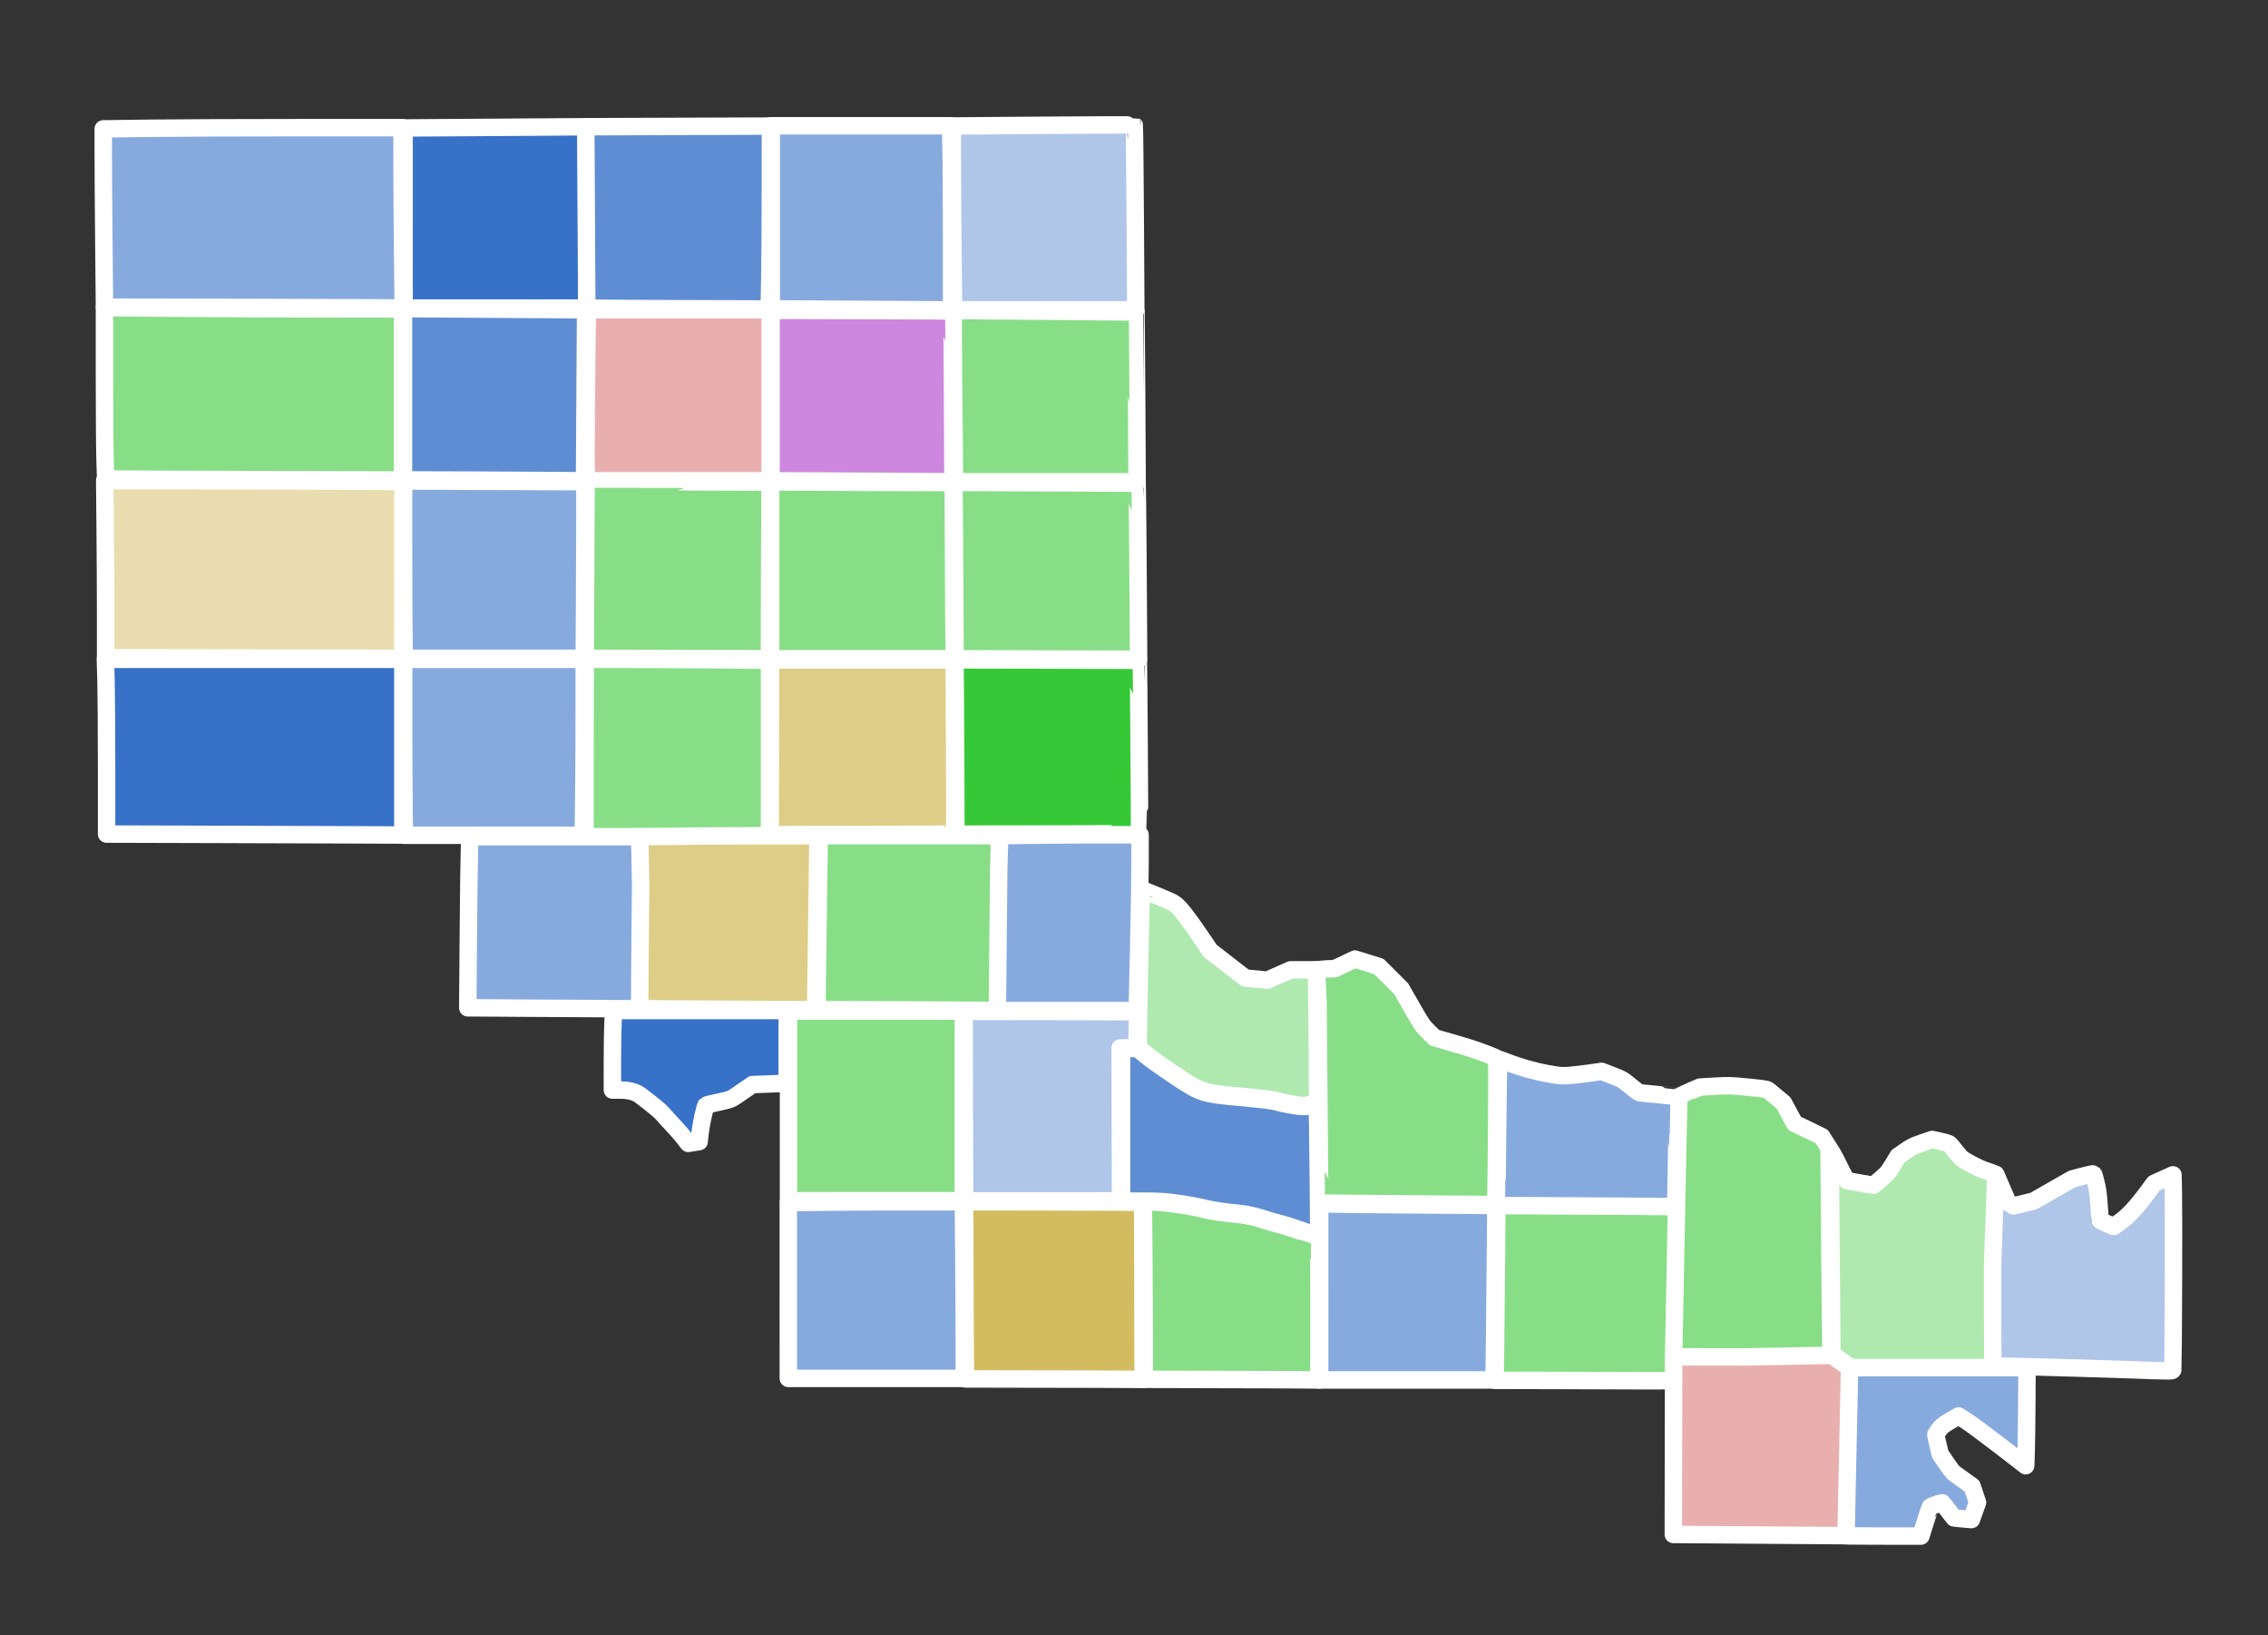 <?xml version="1.0" encoding="UTF-8" standalone="no"?>
<!-- Created with Inkscape (http://www.inkscape.org/) -->

<svg
   xmlns:dc="http://purl.org/dc/elements/1.1/"
   xmlns:cc="http://creativecommons.org/ns#"
   xmlns:rdf="http://www.w3.org/1999/02/22-rdf-syntax-ns#"
   xmlns:svg="http://www.w3.org/2000/svg"
   xmlns="http://www.w3.org/2000/svg"
   xmlns:sodipodi="http://sodipodi.sourceforge.net/DTD/sodipodi-0.dtd"
   xmlns:inkscape="http://www.inkscape.org/namespaces/inkscape"
   sodipodi:docname="drawing-8.svg"
   inkscape:version="0.92.4 (5da689c313, 2019-01-14)"
   width="86mm"
   height="62mm"
   viewBox="0 0 86 62"
   version="1.1"
   id="svg8">
  <rect x="0" y="0" width="86" height="62" fill="#333333" stroke="none"/>
  <defs
     id="defs2" />
  <sodipodi:namedview
     id="base"
     pagecolor="#ffffff"
     bordercolor="#666666"
     borderopacity="1.0"
     inkscape:pageopacity="0.0"
     inkscape:pageshadow="2"
     inkscape:zoom="0.5"
     inkscape:cx="338.32594"
     inkscape:cy="-95.134201"
     inkscape:document-units="mm"
     inkscape:current-layer="layer1"
     showgrid="false"
     inkscape:window-width="1366"
     inkscape:window-height="705"
     inkscape:window-x="-8"
     inkscape:window-y="-8"
     inkscape:window-maximized="1" />
  <g
     inkscape:label="Layer 1"
     inkscape:groupmode="layer"
     id="layer1"
     transform="translate(0,-235)">
    <path
       style="opacity:1;fill:#87aade;fill-opacity:1;stroke:#ffffff;stroke-width:0.661;stroke-linejoin:round;stroke-miterlimit:4;stroke-dasharray:none;stroke-dashoffset:0;stroke-opacity:1;paint-order:normal"
       d="m 31.061,246.72 -1.816,-0.009 v -3.472 -3.472 h 3.396 3.396 l 0.023,0.697 c 0.013,0.383 0.023,1.954 0.023,3.49 v 2.794 l -1.603,-0.009 c -0.882,-0.005 -2.421,-0.013 -3.42,-0.018 z"
       id="path899"
       inkscape:connector-curvature="0" />
    <path
       style="opacity:1;fill:#afc6e9;fill-opacity:1;stroke:#ffffff;stroke-width:0.661;stroke-linejoin:round;stroke-miterlimit:4;stroke-dasharray:none;stroke-dashoffset:0;stroke-opacity:1;paint-order:normal"
       d="m 36.136,244.561 c -0.013,-1.202 -0.024,-2.77 -0.024,-3.485 v -1.3 l 3.44,-0.026 c 1.892,-0.015 3.448,-0.018 3.457,-0.009 0.01,0.009 0.027,1.59 0.038,3.511 l 0.021,3.494 h -3.455 -3.455 z"
       id="path901"
       inkscape:connector-curvature="0" />
    <path
       style="opacity:1;fill:#87de87;fill-opacity:1;stroke:#ffffff;stroke-width:0.661;stroke-linejoin:round;stroke-miterlimit:4;stroke-dasharray:none;stroke-dashoffset:0;stroke-opacity:1;paint-order:normal"
       d="m 36.171,250.954 c -0.013,-1.272 -0.024,-2.733 -0.024,-3.247 l -3e-5,-0.935 3.464,0.026 c 1.905,0.015 3.466,0.029 3.468,0.032 0.002,0.003 0.012,1.452 0.022,3.221 l 0.017,3.216 h -3.462 -3.462 z"
       id="path903"
       inkscape:connector-curvature="0" />
    <path
       style="opacity:1;fill:#cd87de;fill-opacity:1;stroke:#ffffff;stroke-width:0.661;stroke-linejoin:round;stroke-miterlimit:4;stroke-dasharray:none;stroke-dashoffset:0;stroke-opacity:1;paint-order:normal"
       d="m 31.851,253.24 -2.613,-0.009 -10e-6,-3.233 v -3.233 l 3.426,0.009 c 1.884,0.005 3.429,0.013 3.433,0.018 0.004,0.005 0.014,1.463 0.023,3.242 l 0.016,3.233 -0.835,-0.009 c -0.459,-0.005 -2.011,-0.013 -3.449,-0.018 z"
       id="path905"
       inkscape:connector-curvature="0" />
    <path
       style="opacity:1;fill:#e9afaf;fill-opacity:1;stroke:#ffffff;stroke-width:0.661;stroke-linejoin:round;stroke-miterlimit:4;stroke-dasharray:none;stroke-dashoffset:0;stroke-opacity:1;paint-order:normal"
       d="m 22.222,251.982 c 2e-5,-0.687 0.011,-2.146 0.024,-3.242 l 0.024,-1.993 h 3.467 3.467 v 3.242 3.242 h -3.49 -3.49 z"
       id="path907"
       inkscape:connector-curvature="0" />
    <path
       style="opacity:1;fill:#5f8dd3;fill-opacity:1;stroke:#ffffff;stroke-width:0.661;stroke-linejoin:round;stroke-miterlimit:4;stroke-dasharray:none;stroke-dashoffset:0;stroke-opacity:1;paint-order:normal"
       d="m 17.931,253.204 -2.631,-0.009 v -3.247 -3.247 l 6.969,0.044 c -0.064,0.02 -0.071,0.013 -0.064,0.02 0.007,0.006 0.045,-0.088 0,0 l -0.04,6.465 -0.801,-0.009 c -0.441,-0.005 -1.985,-0.013 -3.432,-0.018 z"
       id="path909"
       inkscape:connector-curvature="0"
       sodipodi:nodetypes="ccccccccccc" />
    <path
       style="opacity:1;fill:#87de87;fill-opacity:1;stroke:#ffffff;stroke-width:0.661;stroke-linejoin:round;stroke-miterlimit:4;stroke-dasharray:none;stroke-dashoffset:0;stroke-opacity:1;paint-order:normal"
       d="m 5.357,253.169 -1.35,-0.009 -0.023,-0.696 c -0.013,-0.383 -0.023,-1.844 -0.023,-3.248 v -2.551 l 3.248,0.024 c 1.787,0.013 4.33,0.024 5.652,0.024 h 2.404 v 3.242 3.242 l -4.279,-0.009 c -2.353,-0.005 -4.886,-0.013 -5.629,-0.018 z"
       id="path911"
       inkscape:connector-curvature="0" />
    <path
       style="opacity:1;fill:#e9ddaf;fill-opacity:1;stroke:#ffffff;stroke-width:0.661;stroke-linejoin:round;stroke-miterlimit:4;stroke-dasharray:none;stroke-dashoffset:0;stroke-opacity:1;paint-order:normal"
       d="m 8.171,259.944 -4.166,-0.006 -2e-5,-1.535 c -1e-5,-0.844 -0.007,-2.355 -0.017,-3.357 l -0.017,-1.823 h 3.094 c 1.702,0 4.246,0.007 5.654,0.017 l 2.56,0.017 v 3.353 3.353 l -1.472,-0.006 c -0.81,-0.003 -3.347,-0.009 -5.638,-0.012 z"
       id="path913"
       inkscape:connector-curvature="0" />
    <path
       style="opacity:1;fill:#3771c8;fill-opacity:1;stroke:#ffffff;stroke-width:0.661;stroke-linejoin:round;stroke-miterlimit:4;stroke-dasharray:none;stroke-dashoffset:0;stroke-opacity:1;paint-order:normal"
       d="m 7.364,266.632 -3.322,-0.009 -9e-5,-2.542 c -5e-5,-1.398 -0.011,-2.889 -0.023,-3.313 l -0.023,-0.771 h 5.64 5.64 v 3.331 3.331 l -2.294,-0.009 c -1.262,-0.005 -3.789,-0.013 -5.616,-0.018 z"
       id="path919"
       inkscape:connector-curvature="0" />
    <path
       style="opacity:1;fill:#87aade;fill-opacity:1;stroke:#ffffff;stroke-width:0.661;stroke-linejoin:round;stroke-miterlimit:4;stroke-dasharray:none;stroke-dashoffset:0;stroke-opacity:1;paint-order:normal"
       d="m 15.323,265.921 c -0.009,-0.412 -0.016,-1.913 -0.016,-3.336 v -2.588 h 3.423 3.423 v 1.918 c 0,1.055 -0.007,2.556 -0.017,3.336 l -0.017,1.418 h -3.39 -3.39 z"
       id="path923"
       inkscape:connector-curvature="0" />
    <path
       style="opacity:1;fill:#87de87;fill-opacity:1;stroke:#ffffff;stroke-width:0.661;stroke-linejoin:round;stroke-miterlimit:4;stroke-dasharray:none;stroke-dashoffset:0;stroke-opacity:1;paint-order:normal"
       d="m 22.184,263.426 c 1.5e-4,-1.784 0.007,-3.285 0.016,-3.336 l 0.015,-0.093 1.417,2e-5 c 0.779,0 2.346,0.007 3.482,0.017 l 2.065,0.017 v 3.307 3.307 l -0.46,0.374 c -0.372,10e-6 -1.476,0.136 -2.447,0.145 -1.725,0.016 -1.449,0.009 -1.461,-0.037 -0.01,-0.041 0.046,0.959 0.043,0.995 -0.003,0.041 -0.962,-0.461 -1.805,-0.951 l -0.866,-0.503 z"
       id="path925"
       inkscape:connector-curvature="0"
       sodipodi:nodetypes="ccccccccccccscc" />
    <path
       style="opacity:1;fill:#decd87;fill-opacity:1;stroke:#ffffff;stroke-width:0.661;stroke-linejoin:round;stroke-miterlimit:4;stroke-dasharray:none;stroke-dashoffset:0;stroke-opacity:1;paint-order:normal"
       d="m 29.212,263.334 0.007,-3.313 h 3.481 3.481 l 0.017,3.29 c 0.01,1.809 0.011,3.297 0.002,3.305 -0.009,0.009 -1.586,0.019 -3.505,0.023 l -3.489,0.007 z"
       id="path927"
       inkscape:connector-curvature="0" />
    <path
       style="opacity:1;fill:#37c837;fill-opacity:1;stroke:#ffffff;stroke-width:0.661;stroke-linejoin:round;stroke-miterlimit:4;stroke-dasharray:none;stroke-dashoffset:0;stroke-opacity:1;paint-order:normal"
       d="m 36.237,263.736 c -0.006,-1.59 -0.016,-3.078 -0.022,-3.305 l -0.011,-0.414 3.479,0.007 c 1.914,0.005 3.481,0.009 3.484,0.012 0.008,0.007 0.052,6.56 0.044,6.569 -0.004,0.005 -1.573,0.012 -3.486,0.015 l -3.478,0.006 z"
       id="path931"
       inkscape:connector-curvature="0" />
    <path
       style="opacity:1;fill:#87de87;fill-opacity:1;stroke:#ffffff;stroke-width:0.661;stroke-linejoin:round;stroke-miterlimit:4;stroke-dasharray:none;stroke-dashoffset:0;stroke-opacity:1;paint-order:normal"
       d="m 37.049,259.981 -0.835,-0.005 -0.011,-2.521 c -0.006,-1.387 -0.016,-2.891 -0.022,-3.343 l -0.011,-0.822 3.471,0.012 c 1.909,0.007 3.475,0.016 3.48,0.021 0.007,0.006 0.047,4.787 0.051,6.227 l 0.002,0.443 -2.644,-0.005 c -1.454,-0.003 -3.02,-0.006 -3.479,-0.009 z"
       id="path933"
       inkscape:connector-curvature="0" />
    <path
       style="opacity:1;fill:#87de87;fill-opacity:1;stroke:#ffffff;stroke-width:0.661;stroke-linejoin:round;stroke-miterlimit:4;stroke-dasharray:none;stroke-dashoffset:0;stroke-opacity:1;paint-order:normal"
       d="m 29.222,256.624 v -3.353 l 2.434,0.012 c 1.338,0.006 2.896,0.012 3.462,0.012 l 1.028,1e-5 0.011,2.784 c 0.006,1.531 0.016,3.035 0.022,3.341 l 0.011,0.557 h -3.484 -3.484 z"
       id="path935"
       inkscape:connector-curvature="0" />
    <path
       style="opacity:1;fill:#87de87;fill-opacity:1;stroke:#ffffff;stroke-width:0.661;stroke-linejoin:round;stroke-miterlimit:4;stroke-dasharray:none;stroke-dashoffset:0;stroke-opacity:1;paint-order:normal"
       d="m 23.156,259.963 -0.962,-0.005 0.013,-3.346 c 0.007,-1.84 0.015,-3.348 0.018,-3.352 0.003,-0.003 1.574,-3.9e-4 3.491,0.006 l 3.485,0.013 -0.012,1.842 c -0.006,1.013 -0.012,2.52 -0.012,3.348 v 1.506 l -2.53,-0.004 c -1.392,-0.003 -2.963,-0.006 -3.492,-0.009 z"
       id="path937"
       inkscape:connector-curvature="0" />
    <path
       style="opacity:1;fill:#87aade;fill-opacity:1;stroke:#ffffff;stroke-width:0.661;stroke-linejoin:round;stroke-miterlimit:4;stroke-dasharray:none;stroke-dashoffset:0;stroke-opacity:1;paint-order:normal"
       d="m 15.315,258.93 c -0.006,-0.566 -0.012,-2.079 -0.012,-3.362 v -2.333 l 2.581,0.012 c 1.42,0.006 2.967,0.012 3.438,0.012 h 0.857 l -10e-6,1.39 c -10e-6,0.764 -0.005,2.272 -0.012,3.35 l -0.012,1.96 h -3.414 -3.414 z"
       id="path939"
       inkscape:connector-curvature="0" />
    <path
       style="opacity:1;fill:#87aade;fill-opacity:1;stroke:#ffffff;stroke-width:0.661;stroke-linejoin:round;stroke-miterlimit:4;stroke-dasharray:none;stroke-dashoffset:0;stroke-opacity:1;paint-order:normal"
       d="m 19.276,273.219 -1.539,-0.009 0.022,-2.832 c 0.012,-1.558 0.032,-3.018 0.043,-3.244 l 0.021,-0.412 h 3.217 3.217 l 1.345,1.792 c -0.006,1.191 -0.442,2.94 -0.454,3.543 l 0.457,1.198 -3.103,-0.017 c -0.929,-0.005 -2.381,-0.012 -3.228,-0.018 z"
       id="path941"
       inkscape:connector-curvature="0"
       sodipodi:nodetypes="ccccccccccccc" />
    <path
       style="opacity:1;fill:#decd87;fill-opacity:1;stroke:#ffffff;stroke-width:0.661;stroke-linejoin:round;stroke-miterlimit:4;stroke-dasharray:none;stroke-dashoffset:0;stroke-opacity:1;paint-order:normal"
       d="m 25.607,273.254 -1.351,-0.009 0.007,-1.464 c 0.004,-0.805 0.03,-3.256 0.03,-3.256 l -0.036,-1.803 1.081,-0.012 c 0.562,-0.012 2.07,-0.023 3.35,-0.023 l 2.328,-6e-5 -0.022,1.71 c -0.012,0.941 -0.032,2.424 -0.044,3.297 l -0.022,1.587 -1.986,-0.009 c -1.093,-0.005 -2.594,-0.012 -3.337,-0.018 z"
       id="path943"
       inkscape:connector-curvature="0"
       sodipodi:nodetypes="cccccccccccccc" />
    <path
       style="opacity:1;fill:#3771c8;fill-opacity:1;stroke:#ffffff;stroke-width:0.661;stroke-linejoin:round;stroke-miterlimit:4;stroke-dasharray:none;stroke-dashoffset:0;stroke-opacity:1;paint-order:normal"
       d="m 25.95,278.156 c -0.081,-0.108 -0.274,-0.33 -0.43,-0.494 -0.156,-0.164 -0.33,-0.355 -0.388,-0.425 -0.09,-0.11 -0.409,-0.373 -0.853,-0.706 -0.183,-0.137 -0.43,-0.203 -0.766,-0.203 h -0.292 l 1.5e-4,-1.061 c 7e-5,-0.584 0.01,-1.262 0.023,-1.508 l 0.023,-0.447 h 3.292 3.292 v 1.38 1.38 l -0.658,0.024 -0.658,0.024 -0.21,0.143 c -0.116,0.079 -0.301,0.207 -0.412,0.285 -0.175,0.123 -0.262,0.154 -0.66,0.238 -0.252,0.053 -0.467,0.105 -0.477,0.115 -0.044,0.044 -0.189,0.705 -0.226,1.028 l -0.04,0.355 -0.206,0.033 -0.206,0.033 z"
       id="path945"
       inkscape:connector-curvature="0" />
    <path
       style="opacity:1;fill:#87de87;fill-opacity:1;stroke:#ffffff;stroke-width:0.661;stroke-linejoin:round;stroke-miterlimit:4;stroke-dasharray:none;stroke-dashoffset:0;stroke-opacity:1;paint-order:normal"
       d="m 33.833,273.286 -2.855,-0.009 0.022,-1.85 c 0.012,-1.018 0.032,-2.501 0.044,-3.297 l 0.022,-1.447 h 3.42 3.42 l -0.021,0.377 c -0.011,0.207 2.122,1.819 1.407,3.268 l -1.472,2.985 -0.566,-0.009 c -0.311,-0.005 -1.85,-0.012 -3.42,-0.018 z"
       id="path947"
       inkscape:connector-curvature="0"
       sodipodi:nodetypes="ccccccccscccc" />
    <path
       style="opacity:1;fill:#87de87;fill-opacity:1;stroke:#ffffff;stroke-width:0.661;stroke-linejoin:round;stroke-miterlimit:4;stroke-dasharray:none;stroke-dashoffset:0;stroke-opacity:1;paint-order:normal"
       d="m 29.899,276.929 v -3.596 h 3.315 3.315 v 3.596 3.596 h -3.315 -3.315 z"
       id="path953"
       inkscape:connector-curvature="0" />
    <path
       style="opacity:1;fill:#87aade;fill-opacity:1;stroke:#ffffff;stroke-width:0.661;stroke-linejoin:round;stroke-miterlimit:4;stroke-dasharray:none;stroke-dashoffset:0;stroke-opacity:1;paint-order:normal"
       d="m 29.891,283.928 v -3.332 l 1.246,-0.016 c 0.686,-0.009 2.179,-0.017 3.32,-0.017 l 2.073,-3e-5 0.017,1.953 c 0.009,1.074 0.017,2.581 0.017,3.349 l 2e-5,1.395 h -3.336 -3.336 z"
       id="path959"
       inkscape:connector-curvature="0" />
    <path
       style="opacity:1;fill:#d3bc5f;fill-opacity:1;stroke:#ffffff;stroke-width:0.661;stroke-linejoin:round;stroke-miterlimit:4;stroke-dasharray:none;stroke-dashoffset:0;stroke-opacity:1;paint-order:normal"
       d="m 39.201,287.285 -2.589,-0.005 -0.011,-1.004 c -0.006,-0.552 -0.013,-2.064 -0.016,-3.359 l -0.005,-2.355 3.363,0.005 c 1.85,0.003 3.369,0.012 3.377,0.02 0.008,0.007 0.017,1.521 0.02,3.363 l 0.006,3.349 -0.777,-0.005 c -0.427,-0.005 -1.942,-0.006 -3.367,-0.009 z"
       id="path963"
       inkscape:connector-curvature="0" />
    <path
       style="opacity:1;fill:#afc6e9;fill-opacity:1;stroke:#ffffff;stroke-width:0.661;stroke-linejoin:round;stroke-miterlimit:4;stroke-dasharray:none;stroke-dashoffset:0;stroke-opacity:1;paint-order:normal"
       d="m 36.565,276.94 c -0.007,-1.973 -0.004,-3.597 -0.004,-3.597 0,0 0,0 3.29,0.004 l 3.281,0.013 -4e-5,0.274 c -2e-5,0.15 -0.005,0.457 -0.011,0.681 l -0.011,0.407 -0.317,0.005 -0.317,0.005 0.006,2.898 0.006,2.898 h -2.955 -2.955 z"
       id="path965"
       inkscape:connector-curvature="0"
       sodipodi:nodetypes="cccccccccccccc" />
    <path
       style="opacity:1;fill:#afe9af;fill-opacity:1;stroke:#ffffff;stroke-width:0.661;stroke-linejoin:round;stroke-miterlimit:4;stroke-dasharray:none;stroke-dashoffset:0;stroke-opacity:1;paint-order:normal"
       d="m 48.975,276.856 c -0.207,-0.035 -0.452,-0.09 -0.544,-0.121 -0.104,-0.036 -0.586,-0.097 -1.283,-0.16 -1.531,-0.141 -1.581,-0.156 -2.55,-0.796 -0.396,-0.261 -0.88,-0.603 -1.077,-0.76 l -0.358,-0.285 -0.002,-0.403 c -0.002,-0.451 0.108,-5.59 0.12,-5.604 0.004,-0.005 0.29,0.109 0.636,0.252 0.625,0.259 0.63,0.262 0.849,0.5 0.121,0.132 0.423,0.539 0.672,0.906 l 0.453,0.666 0.665,0.515 0.665,0.515 0.418,0.04 0.418,0.04 0.442,-0.196 0.442,-0.196 h 0.49 0.49 l 0.026,2.51 c 0.014,1.38 0.017,2.519 0.005,2.531 -0.024,0.024 -0.468,0.114 -0.548,0.111 -0.029,-0.001 -0.222,-0.031 -0.429,-0.066 z"
       id="path967"
       inkscape:connector-curvature="0" />
    <path
       style="opacity:1;fill:#5f8dd3;fill-opacity:1;stroke:#ffffff;stroke-width:0.661;stroke-linejoin:round;stroke-miterlimit:4;stroke-dasharray:none;stroke-dashoffset:0;stroke-opacity:1;paint-order:normal"
       d="m 49.387,281.659 c -0.328,-0.115 -0.726,-0.241 -0.884,-0.28 -0.158,-0.038 -0.355,-0.094 -0.438,-0.123 -0.323,-0.114 -0.758,-0.221 -0.993,-0.243 -0.613,-0.057 -1.114,-0.131 -1.421,-0.21 -0.183,-0.047 -0.61,-0.126 -0.947,-0.175 -0.511,-0.074 -0.745,-0.089 -1.394,-0.089 l -0.781,-1.3e-4 v -2.894 -2.894 h 0.3 0.3 l 0.34,0.277 c 0.187,0.152 0.674,0.499 1.083,0.77 1.004,0.666 1.032,0.675 2.555,0.815 0.769,0.071 1.189,0.125 1.333,0.171 0.116,0.037 0.383,0.094 0.594,0.126 0.327,0.05 0.421,0.052 0.641,0.015 0.142,-0.024 0.264,-0.038 0.272,-0.03 0.018,0.018 0.069,4.978 0.051,4.976 -0.008,-0.001 -0.282,-0.096 -0.61,-0.211 z"
       id="path969"
       inkscape:connector-curvature="0" />
    <path
       style="opacity:1;fill:#87aade;fill-opacity:1;stroke:#ffffff;stroke-width:0.661;stroke-linejoin:round;stroke-miterlimit:4;stroke-dasharray:none;stroke-dashoffset:0;stroke-opacity:1;paint-order:normal"
       d="m 37.87,268.013 0.035,-1.33 0.827,-0.011 c 0.435,-0.006 1.625,-0.023 2.644,-0.023 h 1.854 l -7.9e-4,1.079 c -4e-4,0.593 -0.024,2.057 -0.052,3.254 -0.028,1.196 -0.051,2.21 -0.052,2.254 l -7.9e-4,0.079 h -2.635 l -2.671,-4.3e-4 z"
       id="path971"
       inkscape:connector-curvature="0"
       sodipodi:nodetypes="ccsscccccccc" />
    <path
       style="opacity:1;fill:#87aade;fill-opacity:1;stroke:#ffffff;stroke-width:0.661;stroke-linejoin:round;stroke-miterlimit:4;stroke-dasharray:none;stroke-dashoffset:0;stroke-opacity:1;paint-order:normal"
       d="m 8.594,246.654 -4.633,-0.009 -0.023,-2.447 c -0.013,-1.346 -0.023,-2.866 -0.023,-3.379 l -3e-5,-0.933 1.742,-0.023 c 0.958,-0.013 3.508,-0.023 5.665,-0.023 h 3.923 v 1.362 c 0,0.749 0.011,2.288 0.023,3.42 l 0.023,2.058 -1.032,-0.009 c -0.568,-0.005 -3.117,-0.012 -5.665,-0.018 z"
       id="path973"
       inkscape:connector-curvature="0" />
    <path
       style="opacity:1;fill:#3771c8;fill-opacity:1;stroke:#ffffff;stroke-width:0.661;stroke-linejoin:round;stroke-miterlimit:4;stroke-dasharray:none;stroke-dashoffset:0;stroke-opacity:1;paint-order:normal"
       d="m 15.322,243.266 v -3.415 l 6.911,-0.046 h -0.02 0.02 v 0 0 l 0.018,6.874 -3.496,0.002 h -3.432 z"
       id="path975"
       inkscape:connector-curvature="0"
       sodipodi:nodetypes="ccccccccccc" />
    <path
       style="opacity:1;fill:#5f8dd3;fill-opacity:1;stroke:#ffffff;stroke-width:0.661;stroke-linejoin:round;stroke-miterlimit:4;stroke-dasharray:none;stroke-dashoffset:0;stroke-opacity:1;paint-order:normal"
       d="m 22.934,246.689 -0.684,-0.011 -0.038,-6.874 c 0.02,0 0.016,0.004 0.02,-1.6e-4 l 4.6e-4,1.6e-4 6.98,-0.024 v 2.357 c 0,1.296 -0.011,2.857 -0.023,3.467 l -0.023,1.111 -2.774,-0.008 c -1.526,-0.004 -3.082,-0.012 -3.458,-0.018 z"
       id="path977"
       inkscape:connector-curvature="0"
       sodipodi:nodetypes="ccccccsccccc" />
    <path
       style="opacity:1;fill:#87de87;fill-opacity:1;stroke:#ffffff;stroke-width:0.661;stroke-linejoin:round;stroke-miterlimit:4;stroke-dasharray:none;stroke-dashoffset:0;stroke-opacity:1;paint-order:normal"
       d="m 46.013,287.301 -2.623,-0.006 -2e-5,-1.222 c -10e-6,-0.672 -0.007,-2.184 -0.017,-3.361 l -0.017,-2.139 0.308,1.1e-4 c 0.454,1.3e-4 1.505,0.146 1.974,0.275 0.265,0.073 0.752,0.144 1.336,0.197 0.296,0.027 0.672,0.113 1.03,0.236 0.102,0.035 0.297,0.09 0.434,0.123 0.137,0.033 0.544,0.161 0.905,0.284 0.361,0.123 0.658,0.224 0.662,0.224 0.004,0 0.007,1.217 0.007,2.704 v 2.704 l -0.688,-0.006 c -0.379,-0.005 -1.869,-0.009 -3.311,-0.012 z"
       id="path979"
       inkscape:connector-curvature="0" />
    <path
       style="opacity:1;fill:#87aade;fill-opacity:1;stroke:#ffffff;stroke-width:0.661;stroke-linejoin:round;stroke-miterlimit:4;stroke-dasharray:none;stroke-dashoffset:0;stroke-opacity:1;paint-order:normal"
       d="m 50.041,283.98 v -3.339 l 1.036,0.015 c 0.57,0.009 2.073,0.022 3.34,0.031 l 2.304,0.016 -0.016,1.938 c -0.009,1.066 -0.024,2.554 -0.033,3.308 l -0.016,1.37 h -3.308 -3.308 z"
       id="path981"
       inkscape:connector-curvature="0" />
    <path
       style="opacity:1;fill:#87de87;fill-opacity:1;stroke:#ffffff;stroke-width:0.661;stroke-linejoin:round;stroke-miterlimit:4;stroke-dasharray:none;stroke-dashoffset:0;stroke-opacity:1;paint-order:normal"
       d="m 53.216,280.64 c -1.739,-0.012 -3.166,-0.026 -3.169,-0.029 -0.004,-0.003 -0.017,-1.406 -0.03,-3.117 -0.013,-1.711 -0.029,-3.703 -0.037,-4.428 l -0.058,-1.297 0.367,-0.033 0.323,-0.012 0.383,-0.181 0.383,-0.181 0.454,0.141 0.454,0.141 0.422,0.421 0.422,0.421 0.402,0.701 c 0.387,0.675 0.411,0.709 0.633,0.929 l 0.23,0.228 0.787,0.227 c 0.662,0.191 1.031,0.319 1.554,0.539 0.029,0.012 0.032,0.391 0.018,2.46 -0.009,1.345 -0.023,2.593 -0.031,2.774 l -0.015,0.329 -0.164,-0.005 c -0.09,-0.003 -1.588,-0.015 -3.327,-0.027 z"
       id="path983"
       inkscape:connector-curvature="0"
       sodipodi:nodetypes="ccsccccccccccccccccscccc" />
    <path
       style="opacity:1;fill:#87aade;fill-opacity:1;stroke:#ffffff;stroke-width:0.661;stroke-linejoin:round;stroke-miterlimit:4;stroke-dasharray:none;stroke-dashoffset:0;stroke-opacity:1;paint-order:normal"
       d="m 59.167,282.103 c -1.301,-0.011 -2.401,-1.444 -2.402,-1.448 -0.011,-0.029 0.05,-5.476 0.062,-5.488 0.008,-0.009 0.126,0.028 0.26,0.082 0.505,0.2 1.095,0.368 1.609,0.459 0.466,0.082 0.514,0.086 0.794,0.067 0.164,-0.011 0.51,-0.051 0.77,-0.088 l 0.473,-0.068 0.397,0.154 c 0.39,0.152 0.401,0.158 0.693,0.4 0.163,0.135 0.319,0.251 0.346,0.257 0.027,0.006 0.362,0.04 0.743,0.075 0.381,0.035 0.695,0.067 0.698,0.07 0.002,0.003 -0.01,0.798 -0.028,1.767 -0.018,0.969 -0.033,1.898 -0.034,2.065 l -10e-4,0.304 -0.99,1.417 c -0.563,-0.003 -2.088,-0.013 -3.389,-0.024 z"
       id="path987"
       inkscape:connector-curvature="0"
       sodipodi:nodetypes="cccccccccccsccccccc" />
    <path
       style="opacity:1;fill:#87de87;fill-opacity:1;stroke:#ffffff;stroke-width:0.661;stroke-linejoin:round;stroke-miterlimit:4;stroke-dasharray:none;stroke-dashoffset:0;stroke-opacity:1;paint-order:normal"
       d="m 59.208,287.339 -2.515,-0.006 0.016,-1.135 c 0.009,-0.624 0.024,-2.114 0.033,-3.311 l 0.016,-2.177 0.945,10e-4 c 1.302,0.002 7.21,0.042 7.22,0.052 0.006,0.006 -0.491,6.555 -0.491,6.555 -4e-4,0.005 -1.392,0.038 -1.859,0.033 -0.467,-0.005 -1.981,-0.009 -3.365,-0.012 z"
       id="path989"
       inkscape:connector-curvature="0"
       sodipodi:nodetypes="ccccccccccc" />
    <path
       style="opacity:1;fill:#e9afaf;fill-opacity:1;stroke:#ffffff;stroke-width:0.661;stroke-linejoin:round;stroke-miterlimit:4;stroke-dasharray:none;stroke-dashoffset:0;stroke-opacity:1;paint-order:normal"
       d="m 63.45,293.176 0.012,-6.733 c 0,0 5.409,-0.094 5.768,-0.072 l 0.23,0.013 0.322,0.227 0.322,0.227 0.407,0.414 c 0,0 1.258,1.36 1.238,2.629 -0.023,1.387 -1.744,3.342 -1.744,3.342 z"
       id="path991"
       inkscape:connector-curvature="0"
       sodipodi:nodetypes="cccccccscc" />
    <path
       style="opacity:1;fill:#87de87;fill-opacity:1;stroke:#ffffff;stroke-width:0.661;stroke-linejoin:round;stroke-miterlimit:4;stroke-dasharray:none;stroke-dashoffset:0;stroke-opacity:1;paint-order:normal"
       d="m 66.141,286.445 -2.679,-0.003 c 0,0 0.188,-9.864 0.2,-9.877 0.005,-0.005 0.187,-0.086 0.404,-0.18 l 0.395,-0.171 0.561,-0.032 c 0.549,-0.031 0.575,-0.03 1.264,0.037 0.543,0.053 0.715,0.078 0.755,0.11 0.029,0.023 0.172,0.141 0.318,0.262 l 0.266,0.221 0.211,0.389 0.211,0.389 0.516,0.25 0.516,0.25 0.138,0.219 0.138,0.219 0.027,3.423 c 0.015,1.883 0.033,3.638 0.04,3.901 l 0.013,0.478 0.025,0.054 -3.318,0.062 z"
       id="path993"
       inkscape:connector-curvature="0"
       sodipodi:nodetypes="ccsccccccccccccccccccc" />
    <path
       style="opacity:1;fill:#afe9af;fill-opacity:1;stroke:#ffffff;stroke-width:0.661;stroke-linejoin:round;stroke-miterlimit:4;stroke-dasharray:none;stroke-dashoffset:0;stroke-opacity:1;paint-order:normal"
       d="m 69.79,286.572 -0.325,-0.229 -0.016,-1.724 c -0.009,-0.948 -0.023,-2.69 -0.032,-3.87 l -0.015,-2.146 0.081,0.124 c 0.044,0.068 0.178,0.327 0.297,0.574 0.145,0.3 0.232,0.454 0.263,0.463 0.026,0.007 0.261,0.05 0.522,0.094 l 0.476,0.08 0.206,-0.176 c 0.331,-0.282 0.347,-0.301 0.54,-0.621 l 0.184,-0.305 0.275,-0.19 c 0.244,-0.169 0.316,-0.205 0.647,-0.318 l 0.372,-0.127 0.319,0.071 c 0.245,0.055 0.329,0.084 0.365,0.127 0.025,0.031 0.133,0.163 0.239,0.295 0.189,0.234 0.2,0.244 0.528,0.425 0.218,0.121 0.434,0.218 0.62,0.278 0.157,0.051 0.295,0.101 0.306,0.112 0.011,0.011 0.925,1.931 1.343,3.612 -0.035,1.915 -1.451,3.44 -1.451,3.526 l 3e-4,0.155 -2.581,1.625 -2.839,-1.625 -0.325,-0.229 z"
       id="path995"
       inkscape:connector-curvature="0"
       sodipodi:nodetypes="ccccccccccccccccccccccccccccc" />
    <path
       style="opacity:1;fill:#afc6e9;fill-opacity:1;stroke:#ffffff;stroke-width:0.661;stroke-linejoin:round;stroke-miterlimit:4;stroke-dasharray:none;stroke-dashoffset:0;stroke-opacity:1;paint-order:normal"
       d="m 81.514,286.957 c -0.968,-0.04 -4.973,-0.156 -5.405,-0.156 h -0.554 l 0.015,-0.304 c -0.015,0.304 -0.011,-3.595 -0.011,-3.595 l 0.118,-3.379 0.456,1.061 c 0,0 -0.013,-0.016 0,0 0.013,0.016 -0.121,-0.074 0,0 l 0.22,0.136 0.379,-0.092 0.379,-0.092 0.732,-0.419 0.732,-0.419 0.397,-0.105 c 0.218,-0.058 0.404,-0.097 0.412,-0.088 0.008,0.009 0.051,0.162 0.095,0.339 0.065,0.262 0.086,0.422 0.115,0.856 0.02,0.294 0.04,0.546 0.046,0.561 0.005,0.015 0.122,0.075 0.258,0.133 l 0.248,0.106 0.256,-0.182 c 0.296,-0.21 0.623,-0.564 1.031,-1.116 l 0.249,-0.337 0.341,-0.155 c 0.188,-0.086 0.374,-0.168 0.374,-0.168 0,0 0.03,0.636 0.02,3.655 -0.007,2.017 -0.018,3.692 -0.024,3.723 -0.011,0.055 -0.017,0.056 -0.352,0.051 -0.187,-0.005 -0.424,-0.009 -0.527,-0.012 z"
       id="path997"
       inkscape:connector-curvature="0"
       sodipodi:nodetypes="csccccccccccccscccccccccccccccc" />
    <path
       style="opacity:1;fill:#87aade;fill-opacity:1;stroke:#ffffff;stroke-width:0.661;stroke-linejoin:round;stroke-miterlimit:4;stroke-dasharray:none;stroke-dashoffset:0;stroke-opacity:1;paint-order:normal"
       d="m 70.147,293.232 -0.143,-0.009 2.6e-4,-0.253 c 1.4e-4,-0.139 0.028,-1.464 0.062,-2.944 0.034,-1.48 0.062,-2.8 0.062,-2.933 l 2.5e-4,-0.242 h 3.367 3.367 l -0.008,1.346 c -0.004,0.74 -0.016,1.577 -0.025,1.859 l -0.017,0.513 -0.98,-0.757 c -0.539,-0.416 -1.112,-0.84 -1.274,-0.942 l -0.294,-0.185 -0.308,0.18 c -0.267,0.156 -0.325,0.202 -0.432,0.341 -0.068,0.088 -0.123,0.174 -0.123,0.19 0,0.016 0.038,0.189 0.085,0.383 l 0.085,0.353 0.218,0.32 c 0.12,0.176 0.24,0.34 0.268,0.366 0.028,0.025 0.201,0.154 0.385,0.285 l 0.335,0.239 0.104,0.311 0.104,0.311 -0.116,0.324 -0.116,0.324 -0.198,-0.016 c -0.109,-0.009 -0.258,-0.023 -0.33,-0.031 l -0.131,-0.015 -0.214,-0.276 c -0.118,-0.152 -0.221,-0.284 -0.23,-0.295 -0.015,-0.018 -0.411,0.117 -0.453,0.154 -0.01,0.009 -0.095,0.262 -0.188,0.561 l -0.17,0.544 h -1.275 c -0.701,0 -1.339,-0.005 -1.418,-0.007 z"
       id="path999"
       inkscape:connector-curvature="0" />
    <g
       inkscape:label="Layer 1"
       inkscape:groupmode="layer"
       transform="matrix(1.058,0,0,1.058,-2.072,-19.067)"
       id="layer1-1" />
    <g
       inkscape:label="Layer 1"
       inkscape:groupmode="layer"
       transform="matrix(0.265,0,0,0.265,99.67,132.081)"
       id="layer1-2">
      <g
         inkscape:label="Layer 1"
         inkscape:groupmode="layer"
         transform="matrix(1.058,0,0,1.058,-2.072,-19.067)"
         id="layer1-1-2" />
    </g>
    <g
       inkscape:label="Layer 1"
       inkscape:groupmode="layer"
       transform="matrix(1.337,0,0,1.572,100.376,-152.761)"
       id="layer1-5">
      <g
         inkscape:label="Layer 1"
         inkscape:groupmode="layer"
         transform="matrix(1.058,0,0,1.058,-2.072,-19.067)"
         id="layer1-1-0" />
      <g
         inkscape:label="Layer 1"
         inkscape:groupmode="layer"
         transform="matrix(0.265,0,0,0.265,99.67,132.081)"
         id="layer1-2-9">
        <g
           inkscape:label="Layer 1"
           inkscape:groupmode="layer"
           transform="matrix(1.058,0,0,1.058,-2.072,-19.067)"
           id="layer1-1-2-9" />
      </g>
    </g>
    <g
       inkscape:label="Layer 1"
       inkscape:groupmode="layer"
       transform="matrix(0.265,0,0,0.265,-45.288,185.217)"
       id="layer1-9">
      <g
         inkscape:label="Layer 1"
         inkscape:groupmode="layer"
         transform="matrix(1.058,0,0,1.058,-2.072,-19.067)"
         id="layer1-1-8" />
      <g
         inkscape:label="Layer 1"
         inkscape:groupmode="layer"
         transform="matrix(0.265,0,0,0.265,99.67,132.081)"
         id="layer1-2-5">
        <g
           inkscape:label="Layer 1"
           inkscape:groupmode="layer"
           transform="matrix(1.058,0,0,1.058,-2.072,-19.067)"
           id="layer1-1-2-6" />
      </g>
    </g>
  </g>
</svg>
